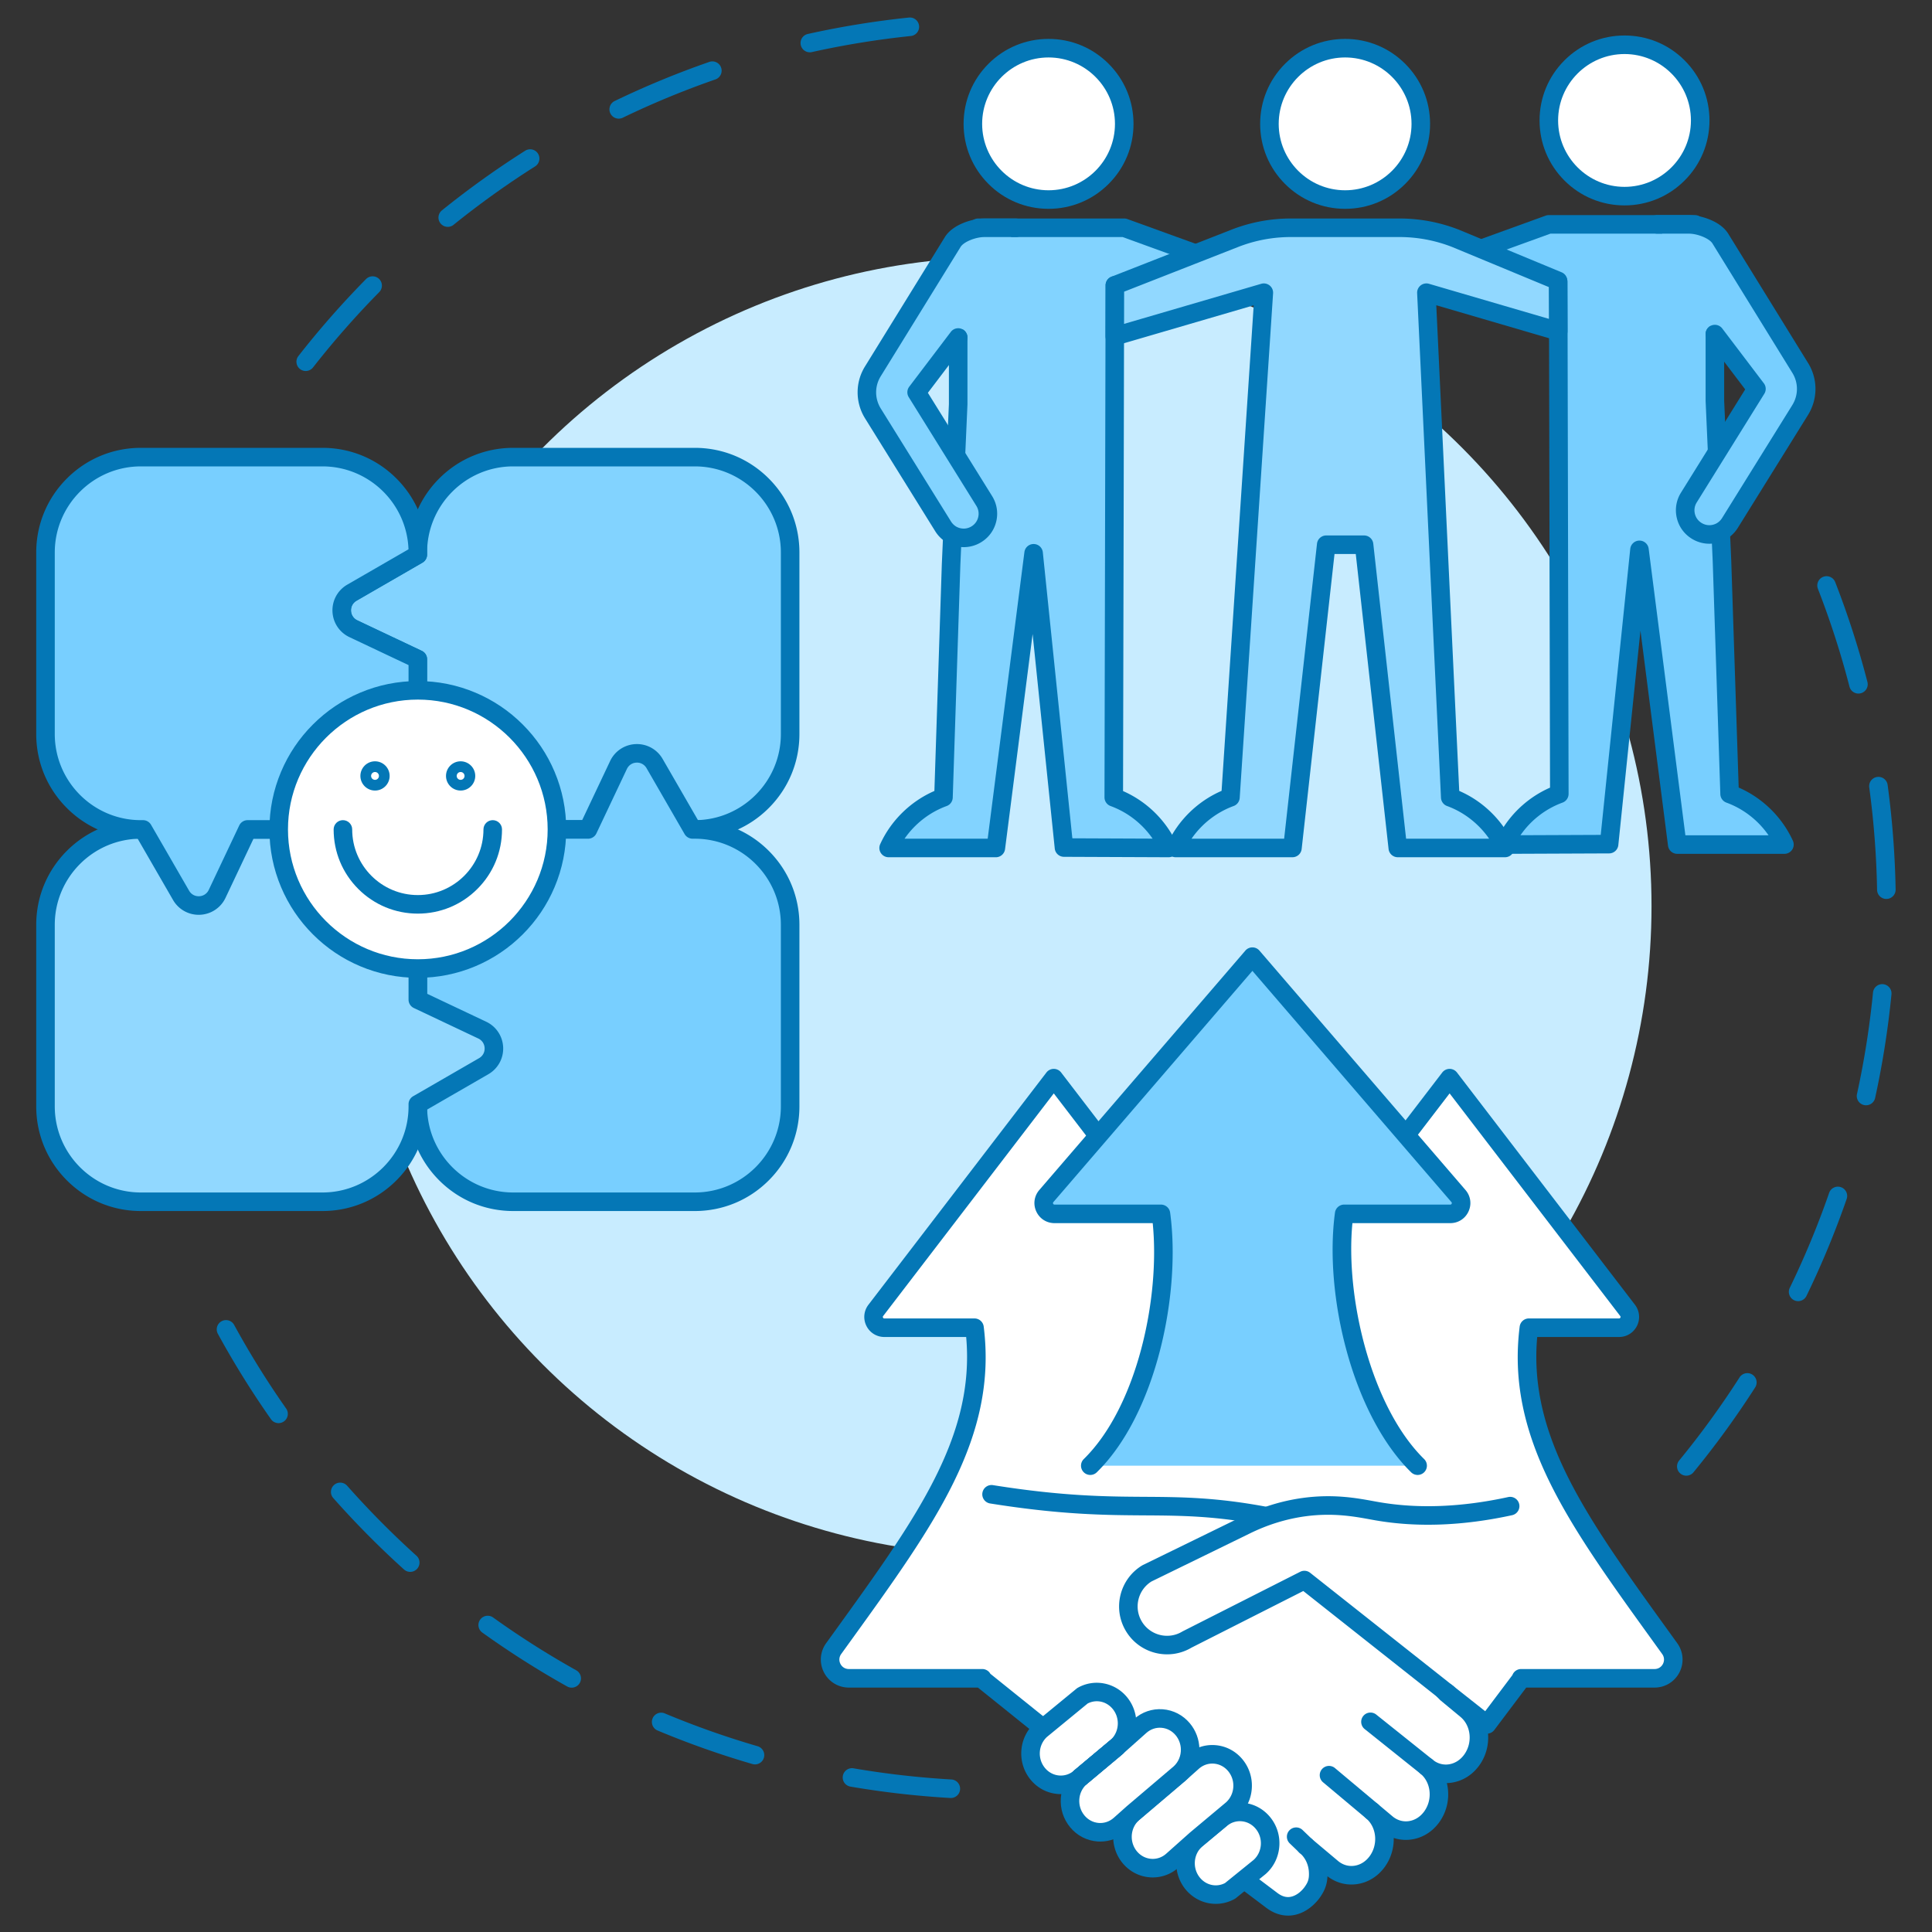 <?xml version="1.0" encoding="UTF-8"?>
<svg xmlns="http://www.w3.org/2000/svg" viewBox="0 0 5000 5000" id="Bringteamscloser">
  <rect x="0" y="0" width="5000" height="5000" fill="#333333" stroke="none"/>
  <path fill="#0477b6" d="M2460.766 4653.208c-.464 0-.931-.014-1.4-.04-86.493-4.975-173.458-14.886-258.482-29.456-13.066-2.239-21.844-14.647-19.604-27.714 2.239-13.066 14.647-21.85 27.713-19.604 83.259 14.269 168.424 23.974 253.129 28.846 13.235.761 23.347 12.106 22.586 25.342-.734 12.765-11.316 22.626-23.942 22.626zm-506.836-86.963c-2.22 0-4.477-.31-6.716-.961-83.029-24.153-165.591-53.344-245.392-86.762-12.229-5.12-17.99-19.185-12.87-31.412 5.121-12.229 19.185-17.99 31.413-12.869 78.133 32.718 158.968 61.298 240.259 84.945 12.729 3.703 20.046 17.024 16.344 29.754-3.051 10.491-12.636 17.305-23.038 17.305zm-474.399-198.6c-3.964 0-7.983-.983-11.689-3.055-75.42-42.152-149.318-89.098-219.641-139.532-10.773-7.726-13.243-22.723-5.517-33.495 7.727-10.774 22.722-13.242 33.496-5.517 68.865 49.389 141.23 95.36 215.084 136.637 11.572 6.468 15.71 21.092 9.243 32.664-4.397 7.866-12.562 12.298-20.976 12.298zm-417.859-299.651a23.914 23.914 0 0 1-16.076-6.185c-64.18-57.927-125.778-120.118-183.084-184.848-8.788-9.926-7.865-25.096 2.061-33.884s25.096-7.866 33.884 2.061c56.124 63.394 116.451 124.302 179.305 181.032 9.841 8.883 10.619 24.062 1.736 33.902-4.739 5.252-11.27 7.922-17.826 7.922zm-340.775-384.961c-7.553 0-14.987-3.555-19.66-10.204-49.743-70.784-95.963-145.108-137.375-220.908-6.356-11.634-2.078-26.218 9.556-32.574 11.635-6.356 26.219-2.077 32.574 9.557 40.553 74.226 85.813 147.007 134.524 216.322 7.623 10.847 5.009 25.818-5.838 33.441a23.896 23.896 0 0 1-13.781 4.366zm3643.256 136.017a23.908 23.908 0 0 1-15.209-5.445c-10.25-8.407-11.744-23.532-3.337-33.782 56.077-68.368 108.666-140.732 156.305-215.084 7.152-11.163 21.999-14.415 33.16-7.262 11.163 7.151 14.414 21.998 7.262 33.16-48.646 75.926-102.346 149.819-159.607 219.631-4.747 5.786-11.632 8.782-18.574 8.782zm289.367-451.724c-3.519 0-7.092-.777-10.469-2.418-11.926-5.792-16.897-20.153-11.105-32.079 38.629-79.534 72.889-162.166 101.828-245.599 4.345-12.525 18.017-19.157 30.545-14.812 12.525 4.345 19.156 18.02 14.812 30.545-29.558 85.215-64.549 169.609-104.002 250.84-4.151 8.548-12.706 13.523-21.609 13.523zm175.841-506.873a24.11 24.11 0 0 1-5.155-.56c-12.951-2.835-21.151-15.631-18.317-28.582 18.865-86.189 32.811-174.566 41.448-262.675 1.295-13.194 13.06-22.843 26.231-21.548 13.194 1.294 22.841 13.038 21.548 26.231-8.822 89.979-23.063 180.232-42.329 268.257-2.456 11.222-12.392 18.877-23.426 18.877zm52.491-533.985c-13.055 0-23.753-10.46-23.992-23.567-1.615-88.618-8.438-177.815-20.279-265.112-1.782-13.137 7.423-25.23 20.56-27.012s25.231 7.422 27.013 20.56c12.091 89.139 19.058 180.211 20.707 270.689.241 13.254-10.308 24.196-23.562 24.438-.15.002-.3.004-.447.004zm-72.236-531.542c-10.683 0-20.428-7.183-23.225-18.005-22.101-85.536-49.56-170.655-81.614-252.993-4.809-12.354 1.307-26.268 13.661-31.077 12.353-4.81 26.268 1.307 31.076 13.661 32.74 84.097 60.786 171.036 83.359 258.4 3.316 12.835-4.4 25.929-17.236 29.246a24.094 24.094 0 0 1-6.021.768zM791.184 960.151a23.898 23.898 0 0 1-14.776-5.101c-10.44-8.169-12.281-23.256-4.112-33.697 54.259-69.341 113.123-136.317 174.958-199.07 9.305-9.444 24.503-9.555 33.946-.25 9.443 9.305 9.555 24.503.25 33.946-60.559 61.458-118.208 127.052-171.345 194.96-4.734 6.05-11.792 9.212-18.921 9.212zm367.613-373.045c-7.009 0-13.955-3.054-18.698-8.935-8.323-10.319-6.705-25.431 3.614-33.754 68.595-55.328 141.078-107.25 215.435-154.324 11.202-7.091 26.03-3.759 33.121 7.441 7.091 11.201 3.759 26.03-7.441 33.121-72.816 46.099-143.799 96.946-210.974 151.129a23.905 23.905 0 0 1-15.057 5.322zm442.461-280.055c-8.927 0-17.498-5.001-21.637-13.579-5.76-11.94-.751-26.289 11.189-32.049 79.361-38.288 161.759-72.335 244.904-101.197 12.522-4.348 26.2 2.28 30.548 14.805 4.347 12.524-2.281 26.201-14.805 30.548-81.407 28.258-162.083 61.595-239.787 99.082a23.895 23.895 0 0 1-10.412 2.39zm494.556-171.676c-11.005 0-20.925-7.615-23.411-18.804-2.875-12.941 5.287-25.763 18.228-28.638 85.839-19.067 173.846-33.362 261.577-42.488 13.173-1.377 24.987 8.205 26.358 21.392 1.372 13.186-8.206 24.987-21.392 26.358-85.908 8.936-172.084 22.933-256.133 41.603a23.978 23.978 0 0 1-5.227.577z" class="color4e248c svgShape"></path>
  <circle cx="2594.199" cy="2344.983" r="1679.919" fill="#c8ecff" class="colorc8e6ff svgShape"></circle>
  <path fill="#82d3ff" d="m914.576 1627.207 166.741 78.881v193.602c0 136.347 110.531 246.878 246.878 246.878h469.808c136.347 0 246.877-110.531 246.877-246.878v-469.808c0-136.347-110.531-246.877-246.878-246.877h-469.808c-136.347 0-246.877 110.531-246.877 246.878v5.493l-170.558 98.472c-36.843 21.271-34.64 75.166 3.817 93.359z" class="color82fff9 svgShape"></path>
  <path fill="#0477b6" d="M1328.195 2170.571c-72.355 0-140.38-28.177-191.542-79.339s-79.339-119.187-79.339-191.542v-178.403l-153.002-72.382c-25.887-12.246-42.695-37.629-43.865-66.242-1.17-28.614 13.51-55.285 38.311-69.604l158.685-91.616c2.104-69.19 30.044-133.935 79.211-183.103 51.163-51.163 119.187-79.339 191.542-79.339h469.808c72.355 0 140.379 28.176 191.542 79.339s79.339 119.187 79.339 191.542v469.808c0 72.355-28.176 140.379-79.339 191.542-51.163 51.163-119.187 79.339-191.542 79.339h-469.809zm0-963.563c-122.893 0-222.874 99.981-222.874 222.874v5.493c0 8.576-4.575 16.5-12.002 20.788l-170.558 98.472c-9.428 5.443-14.792 15.188-14.347 26.066.445 10.878 6.586 20.151 16.427 24.807l166.741 78.881a24.002 24.002 0 0 1 13.739 21.698v193.602c0 122.893 99.981 222.874 222.874 222.874h469.808c122.893 0 222.874-99.98 222.874-222.874v-469.808c0-122.893-99.981-222.874-222.874-222.874h-469.808z" class="color4e248c svgShape"></path>
  <path fill="#78cfff" d="m1600.678 1979.826-78.881 166.741h-193.602c-136.347 0-246.878 110.531-246.878 246.877v469.808c0 136.347 110.531 246.878 246.878 246.878h469.808c136.347 0 246.878-110.531 246.878-246.878v-469.808c0-136.347-110.531-246.877-246.878-246.877h-5.493l-98.472-170.558c-21.272-36.843-75.167-34.64-93.36 3.817z" class="colorfff678 svgShape"></path>
  <path fill="#0477b6" d="M1798.003 3134.134h-469.808c-72.355 0-140.379-28.177-191.542-79.339-51.163-51.163-79.339-119.187-79.339-191.542v-469.808c0-72.355 28.177-140.379 79.339-191.542 51.163-51.163 119.187-79.339 191.542-79.339h178.403l72.382-153.002 21.698 10.265-21.698-10.265c12.246-25.887 37.629-42.695 66.243-43.865 28.625-1.168 55.284 13.51 69.604 38.311l91.616 158.684c69.19 2.105 133.935 30.044 183.103 79.211 51.163 51.163 79.339 119.188 79.339 191.542v469.808c0 72.354-28.177 140.379-79.339 191.542-51.164 51.162-119.188 79.339-191.543 79.339zm-469.808-963.563c-122.893 0-222.874 99.981-222.874 222.874v469.808c0 122.893 99.981 222.873 222.874 222.873h469.808c122.893 0 222.874-99.98 222.874-222.873v-469.808c0-122.893-99.98-222.874-222.874-222.874h-5.493c-8.576 0-16.5-4.575-20.788-12.002l-98.472-170.558c-5.443-9.429-15.195-14.791-26.066-14.347-10.878.445-20.152 6.586-24.808 16.427l-78.881 166.741a24.004 24.004 0 0 1-21.698 13.739h-193.602z" class="color4e248c svgShape"></path>
  <path fill="#91d8ff" d="m1248.058 2665.928-166.741-78.881v-193.602c0-136.347-110.531-246.877-246.878-246.877H364.632c-136.347 0-246.878 110.531-246.878 246.877v469.808c0 136.347 110.531 246.878 246.878 246.878H834.44c136.347 0 246.878-110.531 246.878-246.878v-5.493l170.558-98.472c36.843-21.272 34.639-75.167-3.818-93.36z" class="colorff919a svgShape"></path>
  <path fill="#0477b6" d="M834.439 3134.134H364.632c-72.355 0-140.38-28.177-191.542-79.339-51.163-51.163-79.339-119.187-79.339-191.542v-469.808c0-72.355 28.176-140.379 79.339-191.542 51.163-51.163 119.187-79.34 191.542-79.34H834.44c72.355 0 140.379 28.177 191.542 79.339 51.163 51.163 79.339 119.188 79.339 191.542v178.403l153.002 72.382c25.887 12.247 42.695 37.63 43.865 66.244 1.17 28.613-13.51 55.283-38.311 69.603l-158.684 91.616c-2.104 69.19-30.044 133.936-79.211 183.103-51.163 51.162-119.188 79.339-191.543 79.339zm-469.807-963.563c-122.893 0-222.874 99.981-222.874 222.874v469.808c0 122.893 99.98 222.873 222.874 222.873H834.44c122.893 0 222.874-99.98 222.874-222.873v-5.493c0-8.576 4.575-16.5 12.002-20.788l170.558-98.472c9.429-5.443 14.792-15.188 14.347-26.066-.445-10.878-6.585-20.151-16.427-24.808l-166.741-78.881a24.005 24.005 0 0 1-13.739-21.698v-193.602c0-122.893-99.981-222.874-222.874-222.874H364.632z" class="color4e248c svgShape"></path>
  <path fill="#78cfff" d="M914.576 1627.206c-38.456-18.193-40.66-72.087-3.817-93.359l170.558-98.472v-5.493c0-136.347-110.531-246.878-246.878-246.878H364.632c-136.347 0-246.878 110.531-246.878 246.878v469.807c0 136.347 110.531 246.878 246.878 246.878h5.493l98.472 170.558c21.271 36.843 75.166 34.64 93.359-3.817l78.881-166.741h193.602c136.347 0 246.878-110.531 246.878-246.878v-193.602l-166.741-78.881z" class="colorfff678 svgShape"></path>
  <path fill="#0477b6" d="M514.231 2367.503c-27.399.001-52.635-14.496-66.422-38.376l-91.617-158.684c-69.19-2.104-133.935-30.044-183.103-79.211-51.163-51.163-79.339-119.187-79.339-191.542v-469.808c0-72.355 28.176-140.379 79.339-191.542 51.163-51.163 119.188-79.34 191.543-79.34H834.44c72.355 0 140.379 28.176 191.542 79.339 51.163 51.163 79.339 119.187 79.339 191.542v5.493c0 8.576-4.575 16.5-12.002 20.788l-170.558 98.472c-9.429 5.443-14.792 15.188-14.347 26.065.445 10.878 6.585 20.152 16.427 24.808l166.741 78.881a24.005 24.005 0 0 1 13.739 21.698v193.602c0 72.355-28.177 140.379-79.339 191.542-51.163 51.163-119.188 79.339-191.542 79.339H656.036l-72.382 153.002c-12.246 25.887-37.629 42.694-66.243 43.864a73.508 73.508 0 0 1-3.18.068zM364.632 1207.008c-122.893 0-222.874 99.98-222.874 222.874v469.808c0 122.893 99.98 222.874 222.874 222.874h5.493c8.576 0 16.5 4.575 20.788 12.002l98.472 170.558c5.443 9.429 15.194 14.787 26.065 14.347 10.878-.445 20.151-6.585 24.807-16.426l78.882-166.742a24.005 24.005 0 0 1 21.698-13.739h193.602c122.893 0 222.874-99.98 222.874-222.874v-178.403l-153.002-72.382c-25.887-12.247-42.695-37.629-43.865-66.243-1.17-28.613 13.51-55.283 38.311-69.602l158.404-91.455c-4.364-119.079-102.597-214.596-222.723-214.596H364.632z" class="color4e248c svgShape"></path>
  <circle cx="1081.317" cy="2146.567" r="360.031" fill="#ffffff" transform="rotate(-45.001 1081.298 2146.59)" class="colorffffff svgShape"></circle>
  <path fill="#0477b6" d="M1081.317 2530.602c-51.834 0-102.13-10.157-149.491-30.189-45.733-19.344-86.801-47.031-122.062-82.292s-62.948-76.329-82.292-122.062c-20.032-47.361-30.189-97.657-30.189-149.491 0-51.833 10.157-102.13 30.189-149.491 19.344-45.734 47.031-86.801 82.292-122.063 35.261-35.261 76.329-62.948 122.062-82.292 47.361-20.032 97.657-30.189 149.491-30.189 51.833 0 102.13 10.157 149.491 30.189 45.734 19.344 86.801 47.031 122.063 82.292 35.261 35.262 62.948 76.329 82.292 122.063 20.032 47.361 30.189 97.657 30.189 149.491 0 51.834-10.157 102.13-30.189 149.491-19.344 45.733-47.031 86.801-82.292 122.062-35.262 35.261-76.329 62.948-122.063 82.292-47.361 20.031-97.657 30.189-149.491 30.189zm0-720.062c-185.286 0-336.027 150.741-336.027 336.027s150.741 336.027 336.027 336.027 336.027-150.741 336.027-336.027-150.741-336.027-336.027-336.027z" class="color4e248c svgShape"></path>
  <path fill="#0477b6" d="M1081.317 2364.434c-58.194 0-112.906-22.662-154.056-63.812-41.149-41.149-63.812-95.861-63.812-154.055 0-13.257 10.747-24.004 24.004-24.004s24.004 10.747 24.004 24.004c0 93.661 76.199 169.859 169.859 169.859s169.859-76.199 169.859-169.859c0-13.257 10.747-24.004 24.004-24.004s24.004 10.747 24.004 24.004c0 58.194-22.662 112.906-63.812 154.055-41.148 41.15-95.859 63.812-154.054 63.812zm-110.778-318.489c-20.871 0-37.851-16.98-37.851-37.851 0-20.872 16.98-37.852 37.851-37.852s37.851 16.98 37.851 37.852c0 20.871-16.98 37.851-37.851 37.851zm0-48.008c-5.601 0-10.157 4.556-10.157 10.157 0 5.6 4.556 10.156 10.157 10.156s10.157-4.556 10.157-10.156c-.001-5.601-4.557-10.157-10.157-10.157zm221.557 48.008c-20.872 0-37.852-16.98-37.852-37.851 0-20.872 16.98-37.852 37.852-37.852 20.871 0 37.851 16.98 37.851 37.852 0 20.871-16.98 37.851-37.851 37.851zm0-48.008c-5.601 0-10.157 4.556-10.157 10.157 0 5.6 4.556 10.156 10.157 10.156 5.6 0 10.156-4.556 10.156-10.156 0-5.601-4.556-10.157-10.156-10.157z" class="color4e248c svgShape"></path>
  <circle cx="4204.246" cy="311.72" r="195.872" fill="#ffffff" transform="rotate(-45.001 4204.262 311.77)" class="colorffffff svgShape"></circle>
  <path fill="#0477b6" d="M4204.245 531.595c-58.73 0-113.946-22.871-155.476-64.4-41.528-41.529-64.399-96.745-64.399-155.476s22.871-113.946 64.399-155.476c41.529-41.529 96.745-64.4 155.476-64.4s113.946 22.871 155.476 64.4c41.529 41.529 64.4 96.745 64.4 155.476s-22.871 113.946-64.4 155.476c-41.53 41.529-96.745 64.4-155.476 64.4zm0-391.743c-94.768 0-171.867 77.1-171.867 171.868s77.1 171.868 171.867 171.868c94.769 0 171.868-77.1 171.868-171.868s-77.099-171.868-171.868-171.868z" class="color4e248c svgShape"></path>
  <path fill="#78cfff" d="m3823.521 647.631 184.853-66.982h377.887l172.341 284.011h-120.478v172.767l18.346 414.45 19.738 602.748c62.996 22.987 114.188 70.575 141.896 131.086H4340.65l-97.72-762.662-78.595 761.543-270.746 1.118c3.976-8.573 8.325-16.898 13.295-24.851 29.199-48.583 74.552-86.48 128.601-106.236l-2.858-1325.028" class="colorfff678 svgShape"></path>
  <path fill="#0477b6" d="M4618.105 2209.716h-277.456c-12.078 0-22.274-8.974-23.81-20.953l-71.34-556.788-57.288 555.083c-1.259 12.2-11.513 21.489-23.778 21.54l-270.744 1.118h-.1a24.005 24.005 0 0 1-21.776-34.102c4.719-10.177 9.498-19.11 14.609-27.305 29.301-48.663 73.276-87.19 125.023-109.884l-2.822-1308.775c-.028-13.257 10.695-24.027 23.952-24.056h.053c13.233 0 23.975 10.712 24.003 23.952l2.857 1325.028a24.006 24.006 0 0 1-15.763 22.597c-44.025 16.092-82.183 45.792-108.74 84.366l207.686-.857 76.382-740.093c1.251-12.125 11.393-21.388 23.582-21.538 12.216-.114 22.555 8.861 24.104 20.952l95.034 741.708h215.171c-26.55-38.468-64.783-68.412-108.965-84.533a24.005 24.005 0 0 1-15.763-21.764l-19.733-602.603-18.34-414.32a23.516 23.516 0 0 1-.023-1.062V864.66c0-13.257 10.747-24.004 24.004-24.004h77.834l-143.21-236.003h-360.16l-180.891 65.546c-12.463 4.518-26.229-1.925-30.746-14.39-4.516-12.464 1.927-26.229 14.391-30.746l184.854-66.982a24.006 24.006 0 0 1 8.178-1.436h377.887a24.003 24.003 0 0 1 20.521 11.551l172.342 284.011a24.006 24.006 0 0 1-20.522 36.456h-96.474V1036.9l18.322 413.915.011.276 19.226 587.084c61.588 26.839 112.165 76.225 140.242 137.543a24.004 24.004 0 0 1-21.824 33.998z" class="color4e248c svgShape"></path>
  <path fill="#78cfff" d="m4438.065 864.609 107.594 141.787-174.952 281.26c-18.254 29.309-9.256 67.873 20.053 85.998 10.284 6.427 21.725 9.512 33.037 9.512 10.541 0 20.953-2.699 30.208-7.713 8.999-5.013 16.968-12.34 22.882-21.724l181.894-292.573c20.825-33.551 20.825-75.971-.128-109.393l-206.446-334.351c-14.14-22.881-54.934-36.764-81.8-36.764h-81.684" class="colorfff678 svgShape"></path>
  <path fill="#0477b6" d="M4423.797 1407.171c-16.143 0-31.95-4.541-45.716-13.134-19.596-12.138-33.283-31.194-38.544-53.665-5.274-22.532-1.44-45.76 10.795-65.405l166.219-267.221-97.607-128.627c-8.014-10.561-5.949-25.618 4.611-33.632s25.618-5.949 33.633 4.611l107.594 141.787a24.005 24.005 0 0 1 1.261 27.189l-174.952 281.26c-5.448 8.748-7.153 19.076-4.809 29.094 2.336 9.978 8.41 18.434 17.104 23.81l.098.06c6.138 3.836 13.162 5.864 20.314 5.864 6.42 0 12.865-1.641 18.648-4.747 5.689-3.197 10.56-7.835 14.095-13.422l181.854-292.51c16.127-25.981 16.1-58.162-.081-83.969l-.086-.14-206.446-334.351c-7.91-12.8-38.313-25.371-61.376-25.371h-81.684c-13.257 0-24.004-10.747-24.004-24.004s10.747-24.004 24.004-24.004h81.684c30.09 0 81.696 14.938 102.22 48.149L4679.044 939.1a126.902 126.902 0 0 1 19.344 67.291c.021 23.828-6.623 47.143-19.212 67.425l-181.902 292.587a8.281 8.281 0 0 0-.077.123c-7.841 12.443-18.736 22.781-31.508 29.896l-.25.137c-12.816 6.943-27.215 10.612-41.642 10.612z" class="color4e248c svgShape"></path>
  <circle cx="2713.651" cy="320.565" r="195.872" fill="#ffffff" transform="rotate(-45.001 2713.66 320.598)" class="colorffffff svgShape"></circle>
  <path fill="#0477b6" d="M2713.651 540.441c-58.73 0-113.946-22.871-155.476-64.4-41.529-41.529-64.4-96.745-64.4-155.476s22.871-113.947 64.4-155.476c41.529-41.529 96.745-64.4 155.476-64.4s113.946 22.871 155.476 64.4c41.528 41.529 64.399 96.745 64.399 155.476s-22.871 113.946-64.399 155.476c-41.529 41.529-96.745 64.4-155.476 64.4zm0-391.744c-94.769 0-171.868 77.1-171.868 171.868s77.1 171.868 171.868 171.868 171.867-77.1 171.867-171.868c.001-94.768-77.099-171.868-171.867-171.868z" class="color4e248c svgShape"></path>
  <path fill="#82d3ff" d="m3094.376 656.477-184.853-66.982h-377.887l-172.342 284.011h120.478v172.768l-18.345 414.45-19.739 602.749c-62.996 22.987-114.188 70.575-141.896 131.086h277.456l97.719-762.661 78.595 761.543 270.746 1.118c-3.976-8.573-8.325-16.898-13.295-24.85-29.199-48.583-74.552-86.48-128.601-106.236l2.858-1325.028" class="color82fff9 svgShape"></path>
  <path fill="#0477b6" d="M2577.247 2218.562h-277.456a24.004 24.004 0 0 1-21.825-33.998c28.079-61.318 78.656-110.704 140.243-137.542l19.226-587.084c.003-.092.006-.184.011-.276l18.322-413.915V897.51h-96.474a24.004 24.004 0 0 1-20.521-36.456l172.342-284.012a24.005 24.005 0 0 1 20.521-11.551h377.887c2.789 0 5.556.486 8.178 1.436l184.854 66.982c12.464 4.516 18.906 18.281 14.391 30.746-4.517 12.464-18.282 18.905-30.746 14.39l-180.891-65.546h-360.16l-143.21 236.004h77.834c13.257 0 24.003 10.747 24.003 24.004v172.768c0 .354-.007.708-.023 1.062l-18.338 414.297-19.735 602.625a24.001 24.001 0 0 1-15.763 21.764c-44.18 16.121-82.414 46.064-108.964 84.532h215.171l95.034-741.708c1.537-11.992 11.747-20.953 23.806-20.953.1 0 .199 0 .299.002 12.189.15 22.331 9.412 23.582 21.538l76.381 740.093 207.687.857c-26.559-38.575-64.715-68.274-108.739-84.365a24.007 24.007 0 0 1-15.764-22.597l2.857-1325.028c.028-13.239 10.771-23.952 24.003-23.952h.053c13.257.028 23.98 10.799 23.952 24.056l-2.822 1308.776c51.751 22.695 95.73 61.229 125.03 109.897 5.106 8.188 9.884 17.117 14.603 27.29a24.005 24.005 0 0 1-21.775 34.104h-.1l-270.747-1.118c-12.265-.051-22.519-9.339-23.777-21.54l-57.287-555.082-71.34 556.786c-1.539 11.977-11.735 20.951-23.813 20.951z" class="color4e248c svgShape"></path>
  <path fill="#82d3ff" d="m2479.831 873.454-107.594 141.787 174.952 281.26c18.254 29.309 9.255 67.873-20.053 85.998-10.284 6.427-21.725 9.513-33.037 9.513-10.541 0-20.953-2.7-30.208-7.713-8.999-5.013-16.968-12.34-22.881-21.724l-181.894-292.573c-20.825-33.551-20.825-75.971.128-109.393l206.446-334.35c14.14-22.881 54.934-36.764 81.8-36.764h81.684" class="color82fff9 svgShape"></path>
  <path fill="#0477b6" d="M2494.1 1416.016c-14.429 0-28.828-3.669-41.642-10.611l-.248-.136c-12.772-7.114-23.667-17.453-31.509-29.897l-.077-.123-181.894-292.573c-12.598-20.297-19.241-43.611-19.221-67.439a126.913 126.913 0 0 1 19.356-67.312l206.401-334.277c20.529-33.219 72.135-48.158 102.224-48.158h81.684c13.257 0 24.004 10.747 24.004 24.004s-10.747 24.004-24.004 24.004h-81.684c-23.062 0-53.465 12.571-61.38 25.379L2279.669 973.22l-.087.139c-16.179 25.808-16.207 57.989-.071 83.984l181.838 292.483c3.536 5.595 8.41 10.237 14.104 13.436 5.782 3.105 12.227 4.746 18.647 4.746 7.153 0 14.177-2.027 20.314-5.863l.098-.061c8.693-5.376 14.768-13.832 17.104-23.81 2.346-10.018.641-20.347-4.801-29.083l-174.959-281.271a24.003 24.003 0 0 1 1.261-27.189l107.594-141.788c8.013-10.561 23.071-12.626 33.632-4.611 10.561 8.014 12.625 23.071 4.611 33.632l-97.607 128.627 166.227 267.232c12.228 19.635 16.061 42.863 10.786 65.395-5.262 22.475-18.955 41.535-38.556 53.672-13.763 8.587-29.566 13.126-45.704 13.126z" class="color4e248c svgShape"></path>
  <circle cx="3481.15" cy="320.565" r="195.872" fill="#ffffff" transform="rotate(-45.001 3481.163 320.607)" class="colorffffff svgShape"></circle>
  <path fill="#0477b6" d="M3481.15 540.441c-58.731 0-113.947-22.871-155.476-64.4-41.529-41.529-64.4-96.745-64.4-155.476s22.871-113.947 64.399-155.476c41.529-41.529 96.745-64.4 155.477-64.4 58.73 0 113.946 22.871 155.476 64.4 41.528 41.529 64.399 96.745 64.399 155.476s-22.871 113.946-64.399 155.476c-41.529 41.529-96.745 64.4-155.476 64.4zm0-391.744c-94.769 0-171.868 77.1-171.868 171.868s77.1 171.868 171.868 171.868 171.867-77.1 171.867-171.868c.001-94.768-77.099-171.868-171.867-171.868z" class="color4e248c svgShape"></path>
  <path fill="#91d8ff" d="m2885.011 870.241 385.769-112.736-86.384 1305.908c-62.988 23.01-114.149 70.572-141.787 131.118h302.214l87.412-784.779h97.953l87.283 784.779H3895.004c-.128-.257-.257-.385-.257-.643v-.129c-28.023-60.16-78.928-107.465-141.53-130.346l-61.703-1305.908 341.163 99.752-.435-130.37-265.155-109.964a398.937 398.937 0 0 0-145.375-27.46h-281.059c-49.825 0-99.029 9.319-145.375 27.46l-310.01 121.519-.257 131.799z" class="colorff919a svgShape"></path>
  <path fill="#0477b6" d="M3895.004 2218.534h-277.533c-12.23 0-22.505-9.195-23.857-21.351l-84.908-763.428h-54.991l-85.034 763.432c-1.354 12.153-11.628 21.347-23.856 21.347h-302.214a24.005 24.005 0 0 1-21.836-33.972c28.069-61.492 78.82-111.003 140.67-137.822l83.119-1256.565-352.818 103.106a24.003 24.003 0 0 1-30.737-23.088l.258-131.797a24.004 24.004 0 0 1 15.244-22.302l310.01-121.519c49.362-19.321 101.217-29.116 154.136-29.116h281.059c52.918 0 104.773 9.794 154.125 29.111.149.058.298.118.446.18l265.154 109.963a24.006 24.006 0 0 1 14.809 22.093l.435 130.37a24.005 24.005 0 0 1-30.74 23.119l-308.861-90.307 59.386 1256.869c28.16 12.213 53.924 29.024 76.766 50.111 26.671 24.622 47.96 53.777 63.274 86.654.443.952.823 1.929 1.137 2.925a24.002 24.002 0 0 1-2.21 20.585 24.014 24.014 0 0 1-20.433 11.402zm-256.051-48.008h214.883c-26.676-38.53-64.895-68.499-108.859-84.568a24.006 24.006 0 0 1-15.737-21.413l-61.702-1305.908a24.005 24.005 0 0 1 30.714-24.173l310.315 90.733-.273-82.257-250.168-103.748c-43.688-17.07-89.583-25.725-136.412-25.725h-281.059c-46.906 0-92.874 8.683-136.626 25.809L2909.24 754.829l-.163 83.371 354.97-103.734a24.003 24.003 0 0 1 30.685 24.624l-86.384 1305.908a24.002 24.002 0 0 1-15.715 20.962c-44.197 16.146-82.415 46.104-108.912 84.567h239.624l85.034-763.432c1.354-12.153 11.628-21.347 23.856-21.347h97.952c12.23 0 22.505 9.195 23.856 21.351l84.91 763.427z" class="color4e248c svgShape"></path>
  <path fill="#ffffff" d="m3219.815 4864.158 72.66 54.729c45.321 33.335 85.955 2.816 103.214-21.176 12.76-17.714 16.573-31.245 15.781-52.343-.97-25.936-11.906-51.039-31.977-67.917l67.959 57.125c36.382 30.571 89.051 22.475 117.63-18.116 12.792-18.201 18.611-39.824 17.828-60.922-.954-25.936-11.903-51.04-31.974-67.924l37.451 31.463c36.383 30.584 89.047 22.475 117.614-18.103 28.58-40.584 22.262-98.275-14.121-128.846 36.383 30.571 89.034 22.436 117.617-18.142 28.58-40.584 22.246-98.275-14.121-128.846l-51.966-43.026s-2.286-2.452-6.521-6.989l9.448 7.138 101.74 80.46 89.822-119.288-1.245-.001 345.354-.001c39.484 0 62.323-44.779 39.242-76.814-230.622-320.096-400.488-543.071-364.506-830.491h233.301c23.119 0 36.202-26.51 22.139-44.859l-460.607-601.023-112.909 147.33-801.625-3.973-109.864-143.356-460.607 601.023c-14.063 18.349-.979 44.859 22.139 44.859h233.302c35.981 287.42-133.884 510.395-364.507 830.491-23.081 32.035-.242 76.814 39.242 76.814l345.354.001h-2.803l160.258 128.848" class="colorffffff svgShape"></path>
  <path fill="#0477b6" d="M3333.566 4957.575c-19.045 0-37.942-6.573-55.314-19.351l-.22-.163-72.66-54.731c-10.589-7.976-12.707-23.025-4.731-33.615 7.978-10.588 23.026-12.708 33.616-4.73l72.539 54.639c11.028 8.085 21.59 11.199 32.265 9.51 15.671-2.473 29.462-14.763 37.142-25.439 9.355-12.985 11.883-21.376 11.28-37.425-.755-20.169-9.298-38.554-23.439-50.445-10.146-8.532-11.455-23.673-2.924-33.819s23.673-11.454 33.818-2.928l.004.003.045.038 67.91 57.083c11.854 9.96 26.555 14.385 41.396 12.455 16.216-2.107 30.833-11.347 41.161-26.016 9.296-13.226 14.083-29.644 13.468-46.213-.741-20.154-9.285-38.538-23.439-50.445-10.143-8.532-11.45-23.67-2.922-33.815 8.529-10.145 23.667-11.459 33.814-2.933l37.451 31.464c11.857 9.97 26.554 14.39 41.393 12.467 16.213-2.106 30.828-11.343 41.152-26.009 21.542-30.591 17.084-73.947-9.935-96.65-5.649-4.748-8.562-11.544-8.562-18.388a23.915 23.915 0 0 1 5.628-15.433c8.527-10.147 23.668-11.465 33.819-2.935 11.843 9.95 26.527 14.379 41.354 12.444 16.224-2.106 30.854-11.352 41.195-26.032 21.515-30.552 17.08-73.859-9.871-96.589l-51.9-42.971a24.042 24.042 0 0 1-2.252-2.124l-6.507-6.975c-8.498-9.104-8.622-23.195-.286-32.448 8.337-9.251 22.364-10.592 32.302-3.085l9.448 7.138c.142.107.282.216.421.325l82.46 65.214 70.457-93.57c3.394-9.139 12.191-15.648 22.51-15.648h345.354c9.324 0 17.433-4.964 21.69-13.278 4.278-8.356 3.56-17.89-1.924-25.501-8.208-11.392-16.339-22.661-24.386-33.814-109.425-151.658-203.927-282.635-266.931-411.203-33.698-68.767-56.395-132.792-69.385-195.737-14.254-69.062-16.919-136.689-8.148-206.749 1.504-12.011 11.714-21.022 23.818-21.022h233.302c.598 0 2.417 0 3.486-2.168 1.07-2.168-.036-3.611-.4-4.086l-441.555-576.163-93.856 122.47a24.01 24.01 0 0 1-19.052 9.402h-.12l-801.625-3.974a24.01 24.01 0 0 1-18.934-9.402l-90.812-118.496-441.554 576.163c-.364.475-1.471 1.919-.4 4.086 1.069 2.168 2.889 2.168 3.487 2.168h233.302c12.104 0 22.314 9.012 23.818 21.022 8.77 70.06 6.104 137.688-8.148 206.749-12.99 62.944-35.687 126.97-69.385 195.736-63.004 128.568-157.505 259.544-266.929 411.202a62882.02 62882.02 0 0 0-24.388 33.817c-5.483 7.61-6.203 17.144-1.924 25.5 4.257 8.314 12.366 13.278 21.691 13.278h345.354c9.017 0 16.871 4.971 20.975 12.321l151.521 121.824c10.332 8.307 11.974 23.416 3.666 33.748-8.307 10.332-23.417 11.972-33.748 3.666l-153.67-123.552h-334.097c-27.292 0-51.977-15.1-64.423-39.406-12.467-24.349-10.281-53.257 5.705-75.444a62969.65 62969.65 0 0 1 24.407-33.843c208.747-289.317 361.092-500.472 338.014-758.612h-211.74c-19.899 0-37.731-11.085-46.538-28.93-8.807-17.844-6.758-38.741 5.347-54.535l460.606-601.023a24.005 24.005 0 0 1 38.106 0l102.703 134.013 777.933 3.856 105.657-137.869a24.005 24.005 0 0 1 38.106 0l460.607 601.023c12.104 15.795 14.152 36.691 5.346 54.536-8.807 17.844-26.639 28.929-46.537 28.929h-211.74c-23.08 258.142 129.268 469.296 338.016 758.614 8.054 11.162 16.191 22.44 24.405 33.841 15.985 22.188 18.171 51.097 5.704 75.445-12.445 24.306-37.131 39.405-64.422 39.405h-332.134l-82.622 109.726a24 24 0 0 1-16.276 9.388c2.401 29.019-5.302 57.752-21.853 81.255-18.177 25.804-44.55 42.139-74.263 45.997a102.02 102.02 0 0 1-10.402.817 124.609 124.609 0 0 1 2.704 15.561c3.304 30.151-4.344 60.201-21.535 84.613-18.155 25.79-44.516 42.119-74.222 45.979-15.219 1.975-30.3.501-44.45-4.187.565 26.328-7.296 52.423-22.233 73.676-18.172 25.809-44.532 42.14-74.238 46.001-26.884 3.496-53.358-3.782-75.023-20.529-.873 21.061-6.969 37.513-20.293 56.009-6.462 8.982-30.537 38.802-68.621 44.812a83.368 83.368 0 0 1-12.98 1.02z" class="color4e248c svgShape"></path>
  <path fill="#ffffff" d="M3279.974 3924.385c-272.534-52.031-355.362 0-713.803-57.132" class="colorffffff svgShape"></path>
  <path fill="#0477b6" d="M3280 3948.394a24.16 24.16 0 0 1-4.528-.431c-131.155-25.04-215.828-25.571-313.87-26.187-100.448-.631-214.299-1.346-399.209-30.818-13.092-2.087-22.013-14.392-19.927-27.483s14.384-22.015 27.483-19.927c181.306 28.898 293.217 29.602 391.954 30.221 96.22.604 187.104 1.175 322.571 27.038 13.022 2.486 21.563 15.058 19.077 28.079-2.195 11.501-12.259 19.508-23.551 19.508z" class="color4e248c svgShape"></path>
  <path fill="#ffffff" d="M3691.878 4572.121 3546.76 4456.09" class="colorffffff svgShape"></path>
  <path fill="#0477b6" d="M3691.863 4596.125a23.9 23.9 0 0 1-14.975-5.257l-145.119-116.03c-10.354-8.278-12.036-23.384-3.758-33.738 8.278-10.354 23.383-12.038 33.738-3.758l145.119 116.03c10.354 8.278 12.036 23.384 3.758 33.738-4.739 5.929-11.72 9.015-18.763 9.015z" class="color4e248c svgShape"></path>
  <path fill="#ffffff" d="m3550.938 4687.612-111.461-93.438" class="colorffffff svgShape"></path>
  <path fill="#0477b6" d="M3550.926 4711.617a23.912 23.912 0 0 1-15.408-5.609l-111.462-93.438c-10.159-8.517-11.491-23.657-2.975-33.816 8.519-10.159 23.658-11.489 33.816-2.975l111.462 93.438c10.159 8.517 11.491 23.657 2.975 33.816-4.748 5.663-11.555 8.584-18.408 8.584z" class="color4e248c svgShape"></path>
  <path fill="#ffffff" d="m3379.499 4777.451-25.038-24.074" class="colorffffff svgShape"></path>
  <path fill="#0477b6" d="M3379.495 4801.455a23.926 23.926 0 0 1-16.635-6.701l-25.036-24.074c-9.556-9.189-9.854-24.385-.665-33.94 9.189-9.556 24.386-9.853 33.94-.665l25.036 24.074c9.556 9.189 9.854 24.385.665 33.94a23.933 23.933 0 0 1-17.305 7.366z" class="color4e248c svgShape"></path>
  <path fill="#ffffff" d="M3908.251 3897.848c-152.995 33.381-266.58 26.599-343.704 13.263-42.479-7.346-104.956-22.046-188.83-10.793-65.559 8.795-117.524 29.869-151.688 46.675l-255.527 124.766c-47.285 28.547-62.477 90.018-33.934 137.3 28.597 47.385 90.072 62.569 137.392 34.038l303.788-153.913 370.588 293.078" class="colorffffff svgShape"></path>
  <path fill="#0477b6" d="M3746.32 4406.267a23.898 23.898 0 0 1-14.874-5.177L3372.9 4117.535l-289.345 146.596c-58.463 34.667-134.346 15.647-169.539-42.668-35.337-58.536-16.46-134.912 42.079-170.253a24.399 24.399 0 0 1 1.874-1.021l255.526-124.767c51.101-25.136 104.627-41.597 159.029-48.896 78.382-10.516 138.002.367 181.535 8.314 5.142.938 9.999 1.825 14.576 2.616 101.66 17.58 214.201 13.184 334.497-13.062 12.953-2.82 25.744 5.382 28.569 18.335 2.826 12.953-5.383 25.743-18.335 28.569-126.38 27.574-245.115 32.104-352.911 13.464-4.799-.83-9.763-1.736-15.019-2.695-40.378-7.372-95.678-17.468-166.529-7.96-49.247 6.606-97.791 21.553-144.286 44.423l-254.564 124.298c-35.211 21.882-46.427 68.232-24.941 103.824 21.683 35.928 68.538 47.541 104.448 25.886.505-.304 1.021-.59 1.546-.855l303.787-153.913a24.001 24.001 0 0 1 25.738 2.584l370.589 293.078c10.398 8.224 12.161 23.319 3.938 33.718-4.736 5.992-11.755 9.117-18.842 9.117z" class="color4e248c svgShape"></path>
  <path fill="#ffffff" d="M3157.898 4708.802c32.69-29.159 82.057-25.28 110.286 8.651 28.177 33.898 24.527 85.014-8.176 114.18l-76.337 61.773c-31.634 17.812-72.059 10.989-96.543-18.459-12.283-14.76-18.549-32.782-18.971-50.849-.562-23.397 8.652-46.885 27.134-63.331l62.607-51.965z" class="colorffffff svgShape"></path>
  <path fill="#0477b6" d="M3146.427 4927.155a99.634 99.634 0 0 1-18.066-1.651c-23.169-4.277-44.368-16.782-59.69-35.213-15.243-18.317-23.949-41.63-24.51-65.634-.756-31.431 12.064-61.26 35.174-81.824.206-.183.415-.362.627-.538l62.301-51.71c20.572-18.191 46.804-27.09 73.924-25.077 27.501 2.045 52.521 15.04 70.451 36.592 17.616 21.193 26.22 48.156 24.232 75.931-1.991 27.832-14.38 53.23-34.883 71.517a24 24 0 0 1-.878.746l-76.338 61.772a23.996 23.996 0 0 1-3.322 2.256 100.018 100.018 0 0 1-49.022 12.833zm-35.459-148.206c-12.375 11.161-19.227 27.383-18.813 44.57.309 13.235 5.076 26.04 13.425 36.071 16.351 19.668 42.717 25.188 64.703 13.771l74.139-59.993c22.739-20.664 25.153-56.691 5.304-80.572-9.521-11.444-22.7-18.342-37.1-19.413-14.179-1.042-27.929 3.682-38.748 13.332a26.44 26.44 0 0 1-.648.558l-62.262 51.676zm46.93-70.147h.01-.01z" class="color4e248c svgShape"></path>
  <path fill="#ffffff" d="M2889.723 4521.292c18.479-16.44 27.694-39.928 27.134-63.332-.436-18.06-6.692-36.083-18.984-50.842-24.471-29.475-64.925-36.246-96.559-18.434l-107.165 88.036c-32.703 29.166-36.353 80.282-8.163 114.206 28.187 33.905 77.583 37.784 110.273 8.644l93.464-78.278z" class="colorffffff svgShape"></path>
  <path fill="#0477b6" d="M2745.505 4643.132c-2.517 0-5.044-.094-7.581-.283-27.494-2.055-52.495-15.045-70.396-36.576-17.616-21.2-26.224-48.169-24.239-75.944 1.989-27.835 14.377-53.235 34.883-71.522.242-.216.489-.427.739-.633l107.166-88.036a23.918 23.918 0 0 1 3.46-2.368c42.193-23.761 95.523-13.66 126.804 24.017 15.22 18.273 23.934 41.579 24.513 65.596.752 31.459-12.069 61.288-35.177 81.845a24.6 24.6 0 0 1-.542.468l-93.196 78.056c-18.668 16.512-42.003 25.38-66.434 25.38zm-35.709-148.2c-22.797 20.652-25.224 56.734-5.348 80.654 9.499 11.426 22.659 18.312 37.054 19.389 14.194 1.058 27.959-3.672 38.784-13.322.185-.164.371-.326.561-.484l93.165-78.029c12.394-11.156 19.259-27.394 18.848-44.604-.319-13.232-5.089-26.038-13.431-36.055-16.325-19.661-42.655-25.175-64.652-13.789l-104.981 86.24zm179.927 26.359h.01-.01z" class="color4e248c svgShape"></path>
  <path fill="#ffffff" d="m3052.934 4589.674 33.666-29.991c32.716-29.146 82.086-25.274 110.312 8.637 28.19 33.931 24.54 85.04-8.163 114.2l-93.461 78.253-61.123 54.435c-32.69 29.133-82.06 25.287-110.276-8.638-12.283-14.772-18.519-32.795-18.942-50.829-.563-23.429 8.651-46.911 27.104-63.357l120.883-102.71z" class="colorffffff svgShape"></path>
  <path fill="#0477b6" d="M2983.399 4858.775c-2.515.001-5.039-.094-7.573-.282-27.484-2.053-52.483-15.042-70.393-36.574-15.228-18.313-23.922-41.615-24.484-65.616-.755-31.434 12.05-61.268 35.131-81.839.141-.126.284-.25.428-.373l120.67-102.528 33.455-29.804c20.642-18.39 47.035-27.399 74.307-25.363 27.49 2.05 52.499 15.036 70.421 36.567 17.626 21.216 26.232 48.185 24.247 75.957-1.989 27.833-14.378 53.231-34.885 71.516a23.44 23.44 0 0 1-.564.488l-93.18 78.019-60.851 54.19c-18.717 16.68-42.172 25.642-66.729 25.642zm-35.571-148.297c-12.418 11.172-19.299 27.444-18.885 44.687.311 13.236 5.07 26.037 13.402 36.059 9.509 11.432 22.669 18.321 37.056 19.396 14.182 1.061 27.958-3.675 38.792-13.331l61.131-54.44c.182-.162.367-.322.554-.479l93.148-77.992c22.864-20.635 25.318-56.769 5.422-80.718-9.509-11.423-22.682-18.314-37.078-19.388-14.18-1.061-27.963 3.678-38.803 13.335l-33.667 29.992c-.14.124-.281.247-.424.369l-120.648 102.51zm105.106-120.804h.01-.01z" class="color4e248c svgShape"></path>
  <path fill="#ffffff" d="m2889.723 4521.292 61.094-54.429c32.72-29.14 82.086-25.261 110.289 8.644 12.27 14.76 18.536 32.782 18.958 50.836.572 23.409-8.642 46.884-27.134 63.331l-120.88 102.716-33.665 30.004c-32.694 29.127-82.06 25.261-110.276-8.644-28.204-33.937-24.54-85.04 8.15-114.18l93.464-78.278z" class="colorffffff svgShape"></path>
  <path fill="#0477b6" d="M2847.633 4765.95c-2.512 0-5.035-.094-7.566-.282-27.487-2.051-52.491-15.036-70.407-36.562-17.628-21.213-26.237-48.183-24.253-75.956 1.989-27.829 14.376-53.221 34.88-71.497.185-.164.371-.326.561-.484l93.181-78.043 60.823-54.185c20.651-18.393 47.053-27.392 74.321-25.355 27.483 2.056 52.481 15.044 70.389 36.571 15.239 18.333 23.939 41.637 24.501 65.624.769 31.429-12.054 61.264-35.179 81.83-.135.12-.271.238-.409.355l-120.663 102.532-33.453 29.816c-18.723 16.679-42.174 25.636-66.726 25.636zm-35.652-148.237c-22.863 20.624-25.312 56.749-5.411 80.695 9.506 11.422 22.674 18.311 37.068 19.385 14.174 1.057 27.95-3.674 38.779-13.321l33.661-30.002c.142-.125.284-.25.429-.372l120.655-102.524c12.438-11.161 19.326-27.418 18.904-44.644-.31-13.236-5.075-26.04-13.42-36.078-9.505-11.427-22.667-18.315-37.057-19.393-14.189-1.062-27.967 3.674-38.809 13.33l-61.093 54.425c-.182.163-.367.322-.555.479l-93.151 78.02zm77.742-96.422h.01-.01z" class="color4e248c svgShape"></path>
  <path fill="#ffffff" d="m2889.723 4521.292-93.464 78.278" class="colorffffff svgShape"></path>
  <path fill="#0477b6" d="M2796.271 4623.575c-6.858 0-13.667-2.923-18.415-8.593-8.512-10.163-7.174-25.303 2.99-33.814l93.464-78.279c10.164-8.512 25.303-7.175 33.814 2.99 8.512 10.163 7.174 25.303-2.99 33.814l-93.464 78.279a23.905 23.905 0 0 1-15.399 5.603z" class="color4e248c svgShape"></path>
  <path fill="#ffffff" d="m2889.723 4521.292-93.464 78.278" class="colorffffff svgShape"></path>
  <path fill="#0477b6" d="M2796.271 4623.575c-6.858 0-13.667-2.923-18.415-8.593-8.512-10.163-7.174-25.303 2.99-33.814l93.464-78.279c10.164-8.512 25.303-7.175 33.814 2.99 8.512 10.163 7.174 25.303-2.99 33.814l-93.464 78.279a23.905 23.905 0 0 1-15.399 5.603z" class="color4e248c svgShape"></path>
  <path fill="#78cfff" d="M3668.812 3793.161c-145.963-143.231-218.073-445.509-190.121-651.693h274.664c23.857 0 36.704-28.007 21.14-46.089l-533.29-619.57-533.29 619.57c-15.563 18.082-2.717 46.089 21.14 46.089h275.477c27.956 206.184-36.92 508.461-182.879 651.693" class="colorfff678 svgShape"></path>
  <path fill="#0477b6" d="M3668.812 3817.165a23.924 23.924 0 0 1-16.812-6.871c-71.148-69.816-130.318-180.979-166.612-313.01-33.69-122.562-44.801-253.427-30.482-359.04 1.613-11.902 11.775-20.779 23.786-20.779h274.664c.682 0 2.494 0 3.534-2.268s-.143-3.641-.587-4.158l-515.098-598.434-515.098 598.434c-.444.518-1.627 1.891-.587 4.158s2.852 2.268 3.534 2.268h275.478c12.011 0 22.173 8.877 23.786 20.778 14.472 106.729 4.712 237.475-26.774 358.713-16.484 63.474-38.149 121.944-64.392 173.788-28.503 56.309-61.706 103.26-98.688 139.55-9.462 9.284-24.66 9.143-33.945-.32-9.285-9.462-9.142-24.66.32-33.945 137.573-135.001 198.023-416.08 178.358-610.556h-254.144c-20.535 0-38.609-11.595-47.171-30.26-8.562-18.666-5.558-39.929 7.839-55.492l533.29-619.57a24.002 24.002 0 0 1 36.384 0l533.29 619.57c13.396 15.562 16.4 36.826 7.839 55.491-8.562 18.666-26.637 30.261-47.171 30.261H3500.06c-18.824 192.672 48.699 476.254 185.562 610.556 9.462 9.285 9.605 24.482.32 33.945a23.92 23.92 0 0 1-17.13 7.191z" class="color4e248c svgShape"></path>
</svg>
